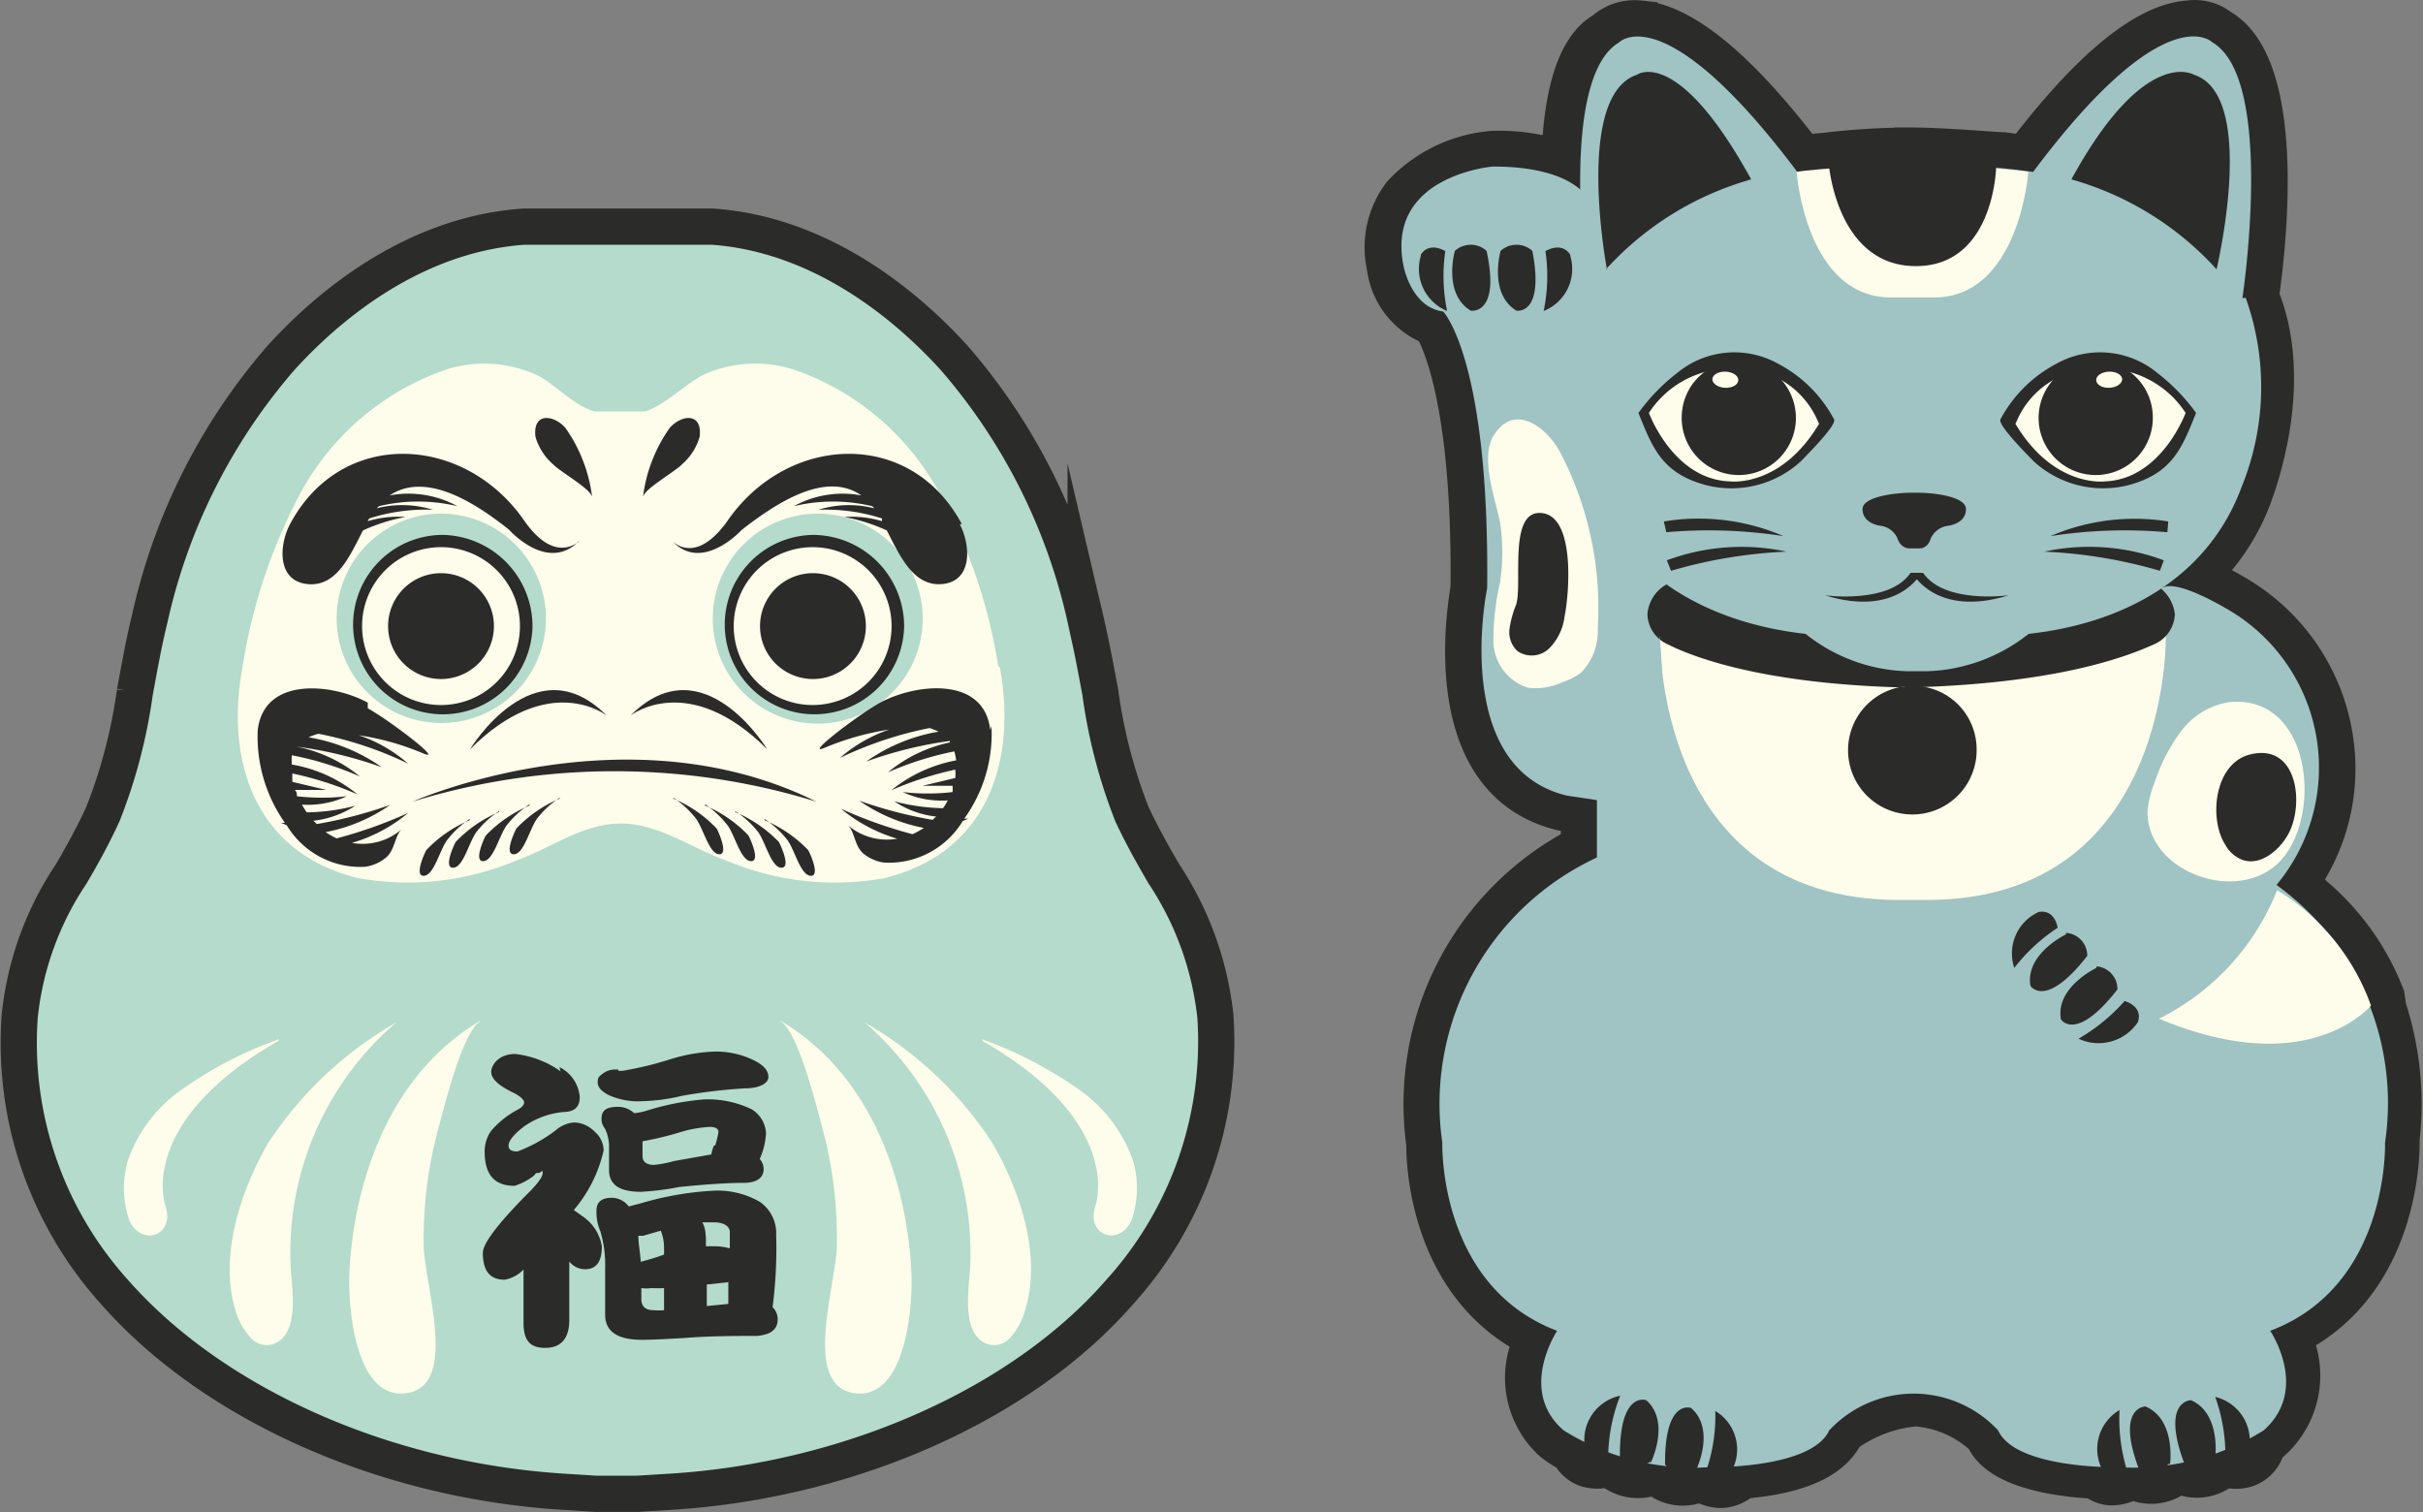 <svg id="Ebene_1" data-name="Ebene 1" xmlns="http://www.w3.org/2000/svg" xmlns:xlink="http://www.w3.org/1999/xlink" viewBox="0 0 81.04 50.57"><rect x="0" y="0" width="81.04" height="50.57" fill="#808080" stroke="none"/><defs><clipPath id="clip-path" transform="translate(-642.48 -359.32)"><rect x="642.48" y="359.32" width="81.04" height="50.57" style="fill:none"/></clipPath></defs><g style="clip-path:url(#clip-path)"><path d="M719.94,389.28l-.49-.44a6.62,6.62,0,0,0,1.12-4.87,6.78,6.78,0,0,0-3.22-4.76,10.35,10.35,0,0,0-1.22-.63,7.14,7.14,0,0,0,1.78-2.79c.41-1.16,1.22-4.06.19-6.57.23-1.6.95-7.68-1.35-9a1.42,1.42,0,0,0-1.06-.28c-1.45.09-3.31,1.6-5.52,4.5l-.65-.09c-.23,0-2.08-.16-3.08-.16a24.19,24.19,0,0,0-2.87.17l-.75.07c-2.21-2.89-4.07-4.4-5.51-4.49a1.54,1.54,0,0,0-1.2.39c-.87.48-1.39,1.91-1.47,4.28a6.81,6.81,0,0,0-2.21-.31,4.71,4.71,0,0,0-3.1,1.49,3,3,0,0,0-.53,2.47,2.48,2.48,0,0,0,1.57,2c.29.49,1.29,2.61,1.23,8.71,0,.15-1.31,6.47,3.12,7.53l.57.08v1a9.76,9.76,0,0,0-5.17,10c0,.12-.1,4.64,3.61,6.51a2.94,2.94,0,0,0,.66,3.49,3.93,3.93,0,0,0,.58.37,1,1,0,0,0,.54.49,1.25,1.25,0,0,0,.78,0h0a1.44,1.44,0,0,0,1.38.32l.22,0a1.38,1.38,0,0,0,1.46.18,1.3,1.3,0,0,0,.71.21,1.12,1.12,0,0,0,.72-.31c1.88-.16,3-.67,3.43-1.54a4.65,4.65,0,0,1,2.34-.88,3.7,3.7,0,0,1,2.28,1c.43,1,2.21,1.34,3.69,1.42a.93.93,0,0,0,.53.22,1.31,1.31,0,0,0,.75-.2,1.4,1.4,0,0,0,1.52-.17h.08a1.4,1.4,0,0,0,1.49-.24,1.22,1.22,0,0,0,.75,0,1.05,1.05,0,0,0,.61-.58.94.94,0,0,0,0-.16l.23-.15a3,3,0,0,0,.71-3.52c3.71-1.88,3.62-6.4,3.61-6.61a10.42,10.42,0,0,0-.44-4.4h0l-.06-.41a8.4,8.4,0,0,0-2.41-3.46" transform="translate(-642.48 -359.32)" style="fill:#2b2b2a"/><path d="M719.94,389.28l-.49-.44a6.62,6.62,0,0,0,1.12-4.87,6.78,6.78,0,0,0-3.22-4.76,10.35,10.35,0,0,0-1.22-.63,7.14,7.14,0,0,0,1.78-2.79c.41-1.16,1.22-4.06.19-6.57.23-1.6.95-7.68-1.35-9a1.42,1.42,0,0,0-1.06-.28c-1.45.09-3.31,1.6-5.52,4.5l-.65-.09c-.23,0-2.08-.16-3.08-.16a24.19,24.19,0,0,0-2.87.17l-.75.07c-2.21-2.89-4.07-4.4-5.51-4.49a1.54,1.54,0,0,0-1.2.39c-.87.48-1.39,1.91-1.47,4.28a6.81,6.81,0,0,0-2.21-.31,4.71,4.71,0,0,0-3.1,1.49,3,3,0,0,0-.53,2.47,2.48,2.48,0,0,0,1.57,2c.29.49,1.29,2.61,1.23,8.71,0,.15-1.31,6.47,3.12,7.53l.57.08v1a9.76,9.76,0,0,0-5.17,10c0,.12-.1,4.64,3.61,6.51a2.94,2.94,0,0,0,.66,3.49,3.93,3.93,0,0,0,.58.37,1,1,0,0,0,.54.49,1.25,1.25,0,0,0,.78,0h0a1.44,1.44,0,0,0,1.38.32l.22,0a1.38,1.38,0,0,0,1.46.18,1.3,1.3,0,0,0,.71.21,1.12,1.12,0,0,0,.72-.31c1.88-.16,3-.67,3.43-1.54a4.65,4.65,0,0,1,2.34-.88,3.7,3.7,0,0,1,2.28,1c.43,1,2.21,1.34,3.69,1.42a.93.93,0,0,0,.53.22,1.31,1.31,0,0,0,.75-.2,1.4,1.4,0,0,0,1.52-.17h.08a1.4,1.4,0,0,0,1.49-.24,1.22,1.22,0,0,0,.75,0,1.05,1.05,0,0,0,.61-.58.94.94,0,0,0,0-.16l.23-.15a3,3,0,0,0,.71-3.52c3.71-1.88,3.62-6.4,3.61-6.61a10.42,10.42,0,0,0-.44-4.4h0l-.06-.41A8.4,8.4,0,0,0,719.94,389.28Z" transform="translate(-642.48 -359.32)" style="fill:none;stroke:#2b2b2a;stroke-miterlimit:10;stroke-width:1.211px"/><path d="M718.6,388.94a6.12,6.12,0,0,0-1.56-9.21c-.34-.2-1.8-1.05-2.26-.74l-2.07,1.41,0,1.54-5.15-4.9v-2.1l-11.68-8.31s0-1.74-3.47-1.74c0,0-3.55.29-3,3.26,0,0,.23,1.44,1.34,1.59,0,0,1.55,1.59,1.47,9.25,0,0-1.25,6,2.67,6.94l1,.15V388a9.08,9.08,0,0,0-5.17,9.54s-.15,4.78,3.84,6.29c0,0-1.33,2,.22,3.33a8.21,8.21,0,0,0,4.88,1.23s3.4.07,4-1.23a3.86,3.86,0,0,1,5.65,0c.59,1.3,4,1.23,4,1.23a8.25,8.25,0,0,0,4.88-1.23c1.55-1.37.22-3.33.22-3.33,4-1.51,3.84-6.29,3.84-6.29a9,9,0,0,0-3.64-8.63" transform="translate(-642.48 -359.32)" style="fill:#a0c3c3"/><path d="M714.83,380.56l-8.43,1.17L698,380.56s-.23,8.86,8,8.86h.92c8.2,0,8-8.86,8-8.86" transform="translate(-642.48 -359.32)" style="fill:#fefcea"/><path d="M715.22,379.87a1.3,1.3,0,0,0-1.54-1.14l-7.45,1-7.17-1a1.25,1.25,0,0,0-1.48,1.14,1.14,1.14,0,0,0,.68,1c1,.5,3.33,1.31,7.77,1.44a.68.68,0,0,1,.4,0c4.62-.13,7-.94,8.09-1.44a1.14,1.14,0,0,0,.7-1" transform="translate(-642.48 -359.32)" style="fill:#2b2b2a"/><path d="M717.48,369.29s1.11-7.31-1-8.55c0,0-1.55-1.62-6,4.33a25.68,25.68,0,0,0-4.19-.24,31.05,31.05,0,0,0-3.66.29c-4.49-6-6-4.38-6-4.38-2,1.18-1.13,7.88-1,8.49a9.62,9.62,0,0,0,.1,6.36c1.08,3.07,4,4.58,7.14,4.93a5.7,5.7,0,0,0,3.4,1.25v0h.65v0a5.75,5.75,0,0,0,3.41-1.25c3.17-.35,6-1.86,7.13-4.93a8.86,8.86,0,0,0,.13-6.31Z" transform="translate(-642.48 -359.32)" style="fill:#a0c3c3"/><path d="M696.23,368.35s-1.11-5.83,1-6.53c0,0,1.35-1,3.82,3.5a10.34,10.34,0,0,0-4.85,3" transform="translate(-642.48 -359.32)" style="fill:#2b2b2a"/><path d="M716.61,368.35s1.4-5.83-.75-6.53c0,0-1.64-1-4.1,3.5a10.34,10.34,0,0,1,4.85,3" transform="translate(-642.48 -359.32)" style="fill:#2b2b2a"/><path d="M715.93,373.13a6.5,6.5,0,0,0-1.3-1.34,3,3,0,0,0-3.38-.3,4.48,4.48,0,0,0-1.86,1.85c-.12.19,1,1.29,1.11,1.41a3.44,3.44,0,0,0,3.15.8c1.49-.39,1.81-1.25,2.28-2.42" transform="translate(-642.48 -359.32)" style="fill:#2b2b2a"/><path d="M709.9,373.48a2.89,2.89,0,0,1,2.78-1.83,3.26,3.26,0,0,1,2.9,1.48s-.81,2.22-2.7,2.29c0,0-1.71.23-3-1.94" transform="translate(-642.48 -359.32)" style="fill:#fefcea"/><path d="M714.48,373.18a1.91,1.91,0,1,1-2-1.79,1.89,1.89,0,0,1,2,1.79" transform="translate(-642.48 -359.32)" style="fill:#2b2b2a"/><path d="M713.46,372c0,.15-.19.28-.43.29s-.43-.1-.44-.25.18-.28.42-.29.44.1.45.25" transform="translate(-642.48 -359.32)" style="fill:#fefcea"/><path d="M697.28,373.13a6.5,6.5,0,0,1,1.3-1.34,3,3,0,0,1,3.38-.3,4.48,4.48,0,0,1,1.86,1.85c.12.19-1,1.29-1.11,1.41a3.44,3.44,0,0,1-3.15.8c-1.49-.39-1.81-1.25-2.28-2.42" transform="translate(-642.48 -359.32)" style="fill:#2b2b2a"/><path d="M703.31,373.48a2.89,2.89,0,0,0-2.78-1.83,3.26,3.26,0,0,0-2.9,1.48s.81,2.22,2.7,2.29c0,0,1.71.23,3-1.94" transform="translate(-642.48 -359.32)" style="fill:#fefcea"/><path d="M698.73,373.18a1.91,1.91,0,1,0,2-1.79,1.89,1.89,0,0,0-2,1.79" transform="translate(-642.48 -359.32)" style="fill:#2b2b2a"/><path d="M699.75,372c0,.15.19.28.43.29s.43-.1.44-.25-.18-.28-.42-.29-.44.1-.45.25" transform="translate(-642.48 -359.32)" style="fill:#fefcea"/><path d="M708.23,376.3c-.13-.68-3.33-.66-3.45,0,0,0-.09.47.56.6a.72.72,0,0,1,.6.42s.09.33.39.34h.35c.3,0,.38-.34.38-.34a.74.74,0,0,1,.61-.42c.65-.13.56-.6.56-.6" transform="translate(-642.48 -359.32)" style="fill:#2b2b2a"/><path d="M706.44,364.78s-3.39.18-3.87.29c0,0,.3,4.2,3.16,4.2h1.43c2.86,0,3.16-4.2,3.16-4.2-.48-.11-3.86-.29-3.88-.29" transform="translate(-642.48 -359.32)" style="fill:#fefcea"/><path d="M703.64,364.75s.24,3.47,2.92,3.47,2.71-3.47,2.68-3.47a14.46,14.46,0,0,0-5.6,0" transform="translate(-642.48 -359.32)" style="fill:#2b2b2a"/><path d="M703.52,379.23s2.15.3,2.86-.75h.36s-.77,1.51-3.22.75" transform="translate(-642.48 -359.32)" style="fill:#2b2b2a"/><path d="M709.66,379.23s-2.14.3-2.86-.75h-.36s.78,1.51,3.22.75" transform="translate(-642.48 -359.32)" style="fill:#2b2b2a"/><path d="M698.13,376.76a7.17,7.17,0,0,1,4,.49,16.36,16.36,0,0,0-3.92-.13Z" transform="translate(-642.48 -359.32)" style="fill:#2b2b2a"/><path d="M698.23,378.06a7.15,7.15,0,0,1,4-.29,16.13,16.13,0,0,0-3.86.64Z" transform="translate(-642.48 -359.32)" style="fill:#2b2b2a"/><path d="M715,376.76a7.13,7.13,0,0,0-3.94.49,16.26,16.26,0,0,1,3.91-.13Z" transform="translate(-642.48 -359.32)" style="fill:#2b2b2a"/><path d="M714.85,378.06a7.12,7.12,0,0,0-4-.29,16.26,16.26,0,0,1,3.87.64Z" transform="translate(-642.48 -359.32)" style="fill:#2b2b2a"/><path d="M708.59,384.36a2.15,2.15,0,1,1-2.15-2.1,2.12,2.12,0,0,1,2.15,2.1" transform="translate(-642.48 -359.32)" style="fill:#2b2b2a"/><path d="M694.6,374.33a11.24,11.24,0,0,1,1.32,6,2,2,0,0,1-.55,1.48,2.08,2.08,0,0,1-.59.31,2.17,2.17,0,0,1-1.2.2,1.65,1.65,0,0,1-1.15-1.52,8.6,8.6,0,0,1,.22-2,6.71,6.71,0,0,0,0-2c-.15-.79-.68-2.17-.21-2.92.69-1.11,1.77-.26,2.2.53" transform="translate(-642.48 -359.32)" style="fill:#fefcea"/><path d="M694.8,380a1.83,1.83,0,0,1-.5,1,.84.84,0,0,1-1.06.1.85.85,0,0,1-.27-.76,3.28,3.28,0,0,1,.22-.8c.22-.71-.28-3.18.86-3.06s.91,2.77.75,3.5" transform="translate(-642.48 -359.32)" style="fill:#2b2b2a"/><path d="M714.31,386.41a3.29,3.29,0,0,1,.23-.91,6,6,0,0,1,.87-1.7,2.5,2.5,0,0,1,1.64-1c2.72-.25,3.12,3.75,1.72,5.29s-4.58.39-4.46-1.72" transform="translate(-642.48 -359.32)" style="fill:#fefcea"/><path d="M719,387.24c-.31.55-.95,1.06-1.54.83a1.11,1.11,0,0,1-.56-.51c-.54-.85-.37-2.68.81-3,1.64-.43,1.85,1.71,1.29,2.68" transform="translate(-642.48 -359.32)" style="fill:#2b2b2a"/><path d="M690,367.88a1.52,1.52,0,0,0,.88,1.84,5.77,5.77,0,0,1-.06-2s-.53-.34-.82.12" transform="translate(-642.48 -359.32)" style="fill:#2b2b2a"/><path d="M695,367.88a1.51,1.51,0,0,1-.89,1.84,5.77,5.77,0,0,0,.06-2s.53-.34.83.12" transform="translate(-642.48 -359.32)" style="fill:#2b2b2a"/><path d="M691.14,367.71s-.41,1.43.53,2c0,0,1,.17.53-2a.79.79,0,0,0-1.06,0" transform="translate(-642.48 -359.32)" style="fill:#2b2b2a"/><path d="M692.67,367.71s-.41,1.43.53,2c0,0,.95.17.53-2a.79.79,0,0,0-1.06,0" transform="translate(-642.48 -359.32)" style="fill:#2b2b2a"/><path d="M700.4,408.51a1.5,1.5,0,0,0-.55-2,5.62,5.62,0,0,1-.28,1.93s.46.43.83,0" transform="translate(-642.48 -359.32)" style="fill:#2b2b2a"/><path d="M695.48,407.66a1.51,1.51,0,0,1,1.19-1.66,5.71,5.71,0,0,0-.4,1.92s-.59.25-.79-.26" transform="translate(-642.48 -359.32)" style="fill:#2b2b2a"/><path d="M699.21,408.48s.66-1.35-.17-2.07c0,0-.89-.33-.87,1.89a.79.79,0,0,0,1,.18" transform="translate(-642.48 -359.32)" style="fill:#2b2b2a"/><path d="M697.7,408.22s.66-1.35-.16-2.07c0,0-.9-.33-.88,1.89a.78.78,0,0,0,1,.18" transform="translate(-642.48 -359.32)" style="fill:#2b2b2a"/><path d="M717.71,407.74a1.51,1.51,0,0,0-1.14-1.7,5.73,5.73,0,0,1,.34,1.93s.58.26.8-.23" transform="translate(-642.48 -359.32)" style="fill:#2b2b2a"/><path d="M712.77,408.43a1.51,1.51,0,0,1,.6-1.95,5.87,5.87,0,0,0,.23,1.95s-.48.41-.83,0" transform="translate(-642.48 -359.32)" style="fill:#2b2b2a"/><path d="M716.57,408.07s.2-1.48-.81-1.92c0,0-1,0-.24,2.07a.79.79,0,0,0,1.05-.15" transform="translate(-642.48 -359.32)" style="fill:#2b2b2a"/><path d="M715.06,408.28s.2-1.48-.82-1.92c0,0-1,0-.23,2.07a.79.79,0,0,0,1-.15" transform="translate(-642.48 -359.32)" style="fill:#2b2b2a"/><path d="M714.69,393.39a8.14,8.14,0,0,0,3.95-4.3,7.47,7.47,0,0,1,3.14,3.86s-2.07,2.55-7.09.44" transform="translate(-642.48 -359.32)" style="fill:#fefcea"/><path d="M695.9,386.08s2.69.16,2.08-5.52c0,0-.08,3.35,1.45,5.45,0,0-1.13.66-3.53.07" transform="translate(-642.48 -359.32)" style="fill:#a0c3c3"/><path d="M710.67,389.82a1.52,1.52,0,0,0-.82,1.87,6,6,0,0,1,1.45-1.34s-.08-.62-.63-.53" transform="translate(-642.48 -359.32)" style="fill:#2b2b2a"/><path d="M714,393.48a1.58,1.58,0,0,1-2,.58,6.29,6.29,0,0,0,1.54-1.26s.61.16.45.68" transform="translate(-642.48 -359.32)" style="fill:#2b2b2a"/><path d="M711.58,390.57s-1.37.65-1.19,1.72c0,0,.5.8,1.9-1a.76.76,0,0,0-.71-.77" transform="translate(-642.48 -359.32)" style="fill:#2b2b2a"/><path d="M712.6,391.69s-1.38.65-1.19,1.72c0,0,.49.8,1.89-1a.76.76,0,0,0-.7-.77" transform="translate(-642.48 -359.32)" style="fill:#2b2b2a"/><path d="M683.13,393.31a10.69,10.69,0,0,0-1.72-4.76c-.36-.62-.73-1.27-1.07-2a17.49,17.49,0,0,1-1.06-4.08c-.15-.8-.3-1.61-.49-2.42a19.83,19.83,0,0,0-4.37-8.73c-1.38-1.53-4.27-4.15-8.11-4.42H660c-3.88.27-6.77,2.89-8.15,4.42a19.83,19.83,0,0,0-4.37,8.73c-.2.81-.34,1.62-.49,2.42a17.49,17.49,0,0,1-1.07,4.08c-.34.74-.7,1.39-1.06,2a10.48,10.48,0,0,0-1.72,4.75,12.43,12.43,0,0,0,3.16,9.22c3.29,3.75,9,6.31,15,6.69l1.11.07h1.39l1.14-.07c6-.38,11.74-2.94,15-6.69A12.48,12.48,0,0,0,683.13,393.31Z" transform="translate(-642.48 -359.32)" style="fill:#b4dbcb"/><path d="M683.13,393.31a10.69,10.69,0,0,0-1.72-4.76c-.36-.62-.73-1.27-1.07-2a17.49,17.49,0,0,1-1.06-4.08c-.15-.8-.3-1.61-.49-2.42a19.83,19.83,0,0,0-4.37-8.73c-1.38-1.53-4.27-4.15-8.11-4.42H660c-3.88.27-6.77,2.89-8.15,4.42a19.83,19.83,0,0,0-4.37,8.73c-.2.81-.34,1.62-.49,2.42a17.49,17.49,0,0,1-1.07,4.08c-.34.74-.7,1.39-1.06,2a10.48,10.48,0,0,0-1.72,4.75,12.43,12.43,0,0,0,3.16,9.22c3.29,3.75,9,6.31,15,6.69l1.11.07h1.39l1.14-.07c6-.38,11.74-2.94,15-6.69A12.48,12.48,0,0,0,683.13,393.31Z" transform="translate(-642.48 -359.32)" style="fill:none;stroke:#2b2b2a;stroke-miterlimit:10;stroke-width:1.211px"/><path d="M675.87,381.61A17.91,17.91,0,0,0,674,376a8.79,8.79,0,0,0-5-4.33,4.24,4.24,0,0,0-2.94.16c-.61.28-1.27,1-2,1.25h-1.7c-.74-.21-1.39-1-2-1.25a4.22,4.22,0,0,0-2.93-.16,8.81,8.81,0,0,0-5,4.33,18.43,18.43,0,0,0-1.84,5.63c-.58,3.13.4,6.21,3.87,7.06a9.36,9.36,0,0,0,5.29-.59c1.1-.39,2.12-1.16,3.31-1.23,1.35-.09,2.48.8,3.71,1.23a9.34,9.34,0,0,0,5.29.59c3.46-.85,4.44-3.93,3.86-7.06" transform="translate(-642.48 -359.32)" style="fill:#fefcea"/><path d="M658.54,393.48c-.56.33-1.16,2.68-1.36,3.44a14.2,14.2,0,0,0-.53,4c0,1.34,1.23,4.8-.62,5-1.47.16-1.85-2.2-1.87-3.64,0,0-.15-6.12,4.38-8.82" transform="translate(-642.48 -359.32)" style="fill:#fefcea"/><path d="M655.74,393.51a10.13,10.13,0,0,0-3.53,8.32c.06.73.24,2-.47,2.39a.71.71,0,0,1-.91-.2,2.17,2.17,0,0,1-.46-.83c-.59-1.85.17-4.05,1.07-5.63a12.65,12.65,0,0,1,4.3-4.05" transform="translate(-642.48 -359.32)" style="fill:#fefcea"/><path d="M651.8,394.08a13.17,13.17,0,0,0-3.35,1.76,4.82,4.82,0,0,0-1.7,2.31,3.32,3.32,0,0,0,.06,2c.42.88,1.54.49,1.2-.51,0,0-1-2.77,3.79-5.51" transform="translate(-642.48 -359.32)" style="fill:#fefcea"/><path d="M668.59,393.48c.56.33,1.16,2.68,1.36,3.44a14.2,14.2,0,0,1,.52,4c0,1.34-1.22,4.8.63,5,1.47.16,1.85-2.2,1.87-3.64,0,0,.15-6.12-4.38-8.82" transform="translate(-642.48 -359.32)" style="fill:#fefcea"/><path d="M671.39,393.51a10.16,10.16,0,0,1,3.53,8.32c-.06.73-.24,2,.47,2.39a.71.71,0,0,0,.91-.2,2.15,2.15,0,0,0,.45-.83c.6-1.85-.16-4.05-1.07-5.63a12.53,12.53,0,0,0-4.29-4.05" transform="translate(-642.48 -359.32)" style="fill:#fefcea"/><path d="M673.34,380a3.51,3.51,0,1,1-3.5-3.5,3.51,3.51,0,0,1,3.5,3.5" transform="translate(-642.48 -359.32)" style="fill:#b4dbcb"/><path d="M660.74,380a3.5,3.5,0,1,1-3.5-3.5,3.51,3.51,0,0,1,3.5,3.5" transform="translate(-642.48 -359.32)" style="fill:#b4dbcb"/><path d="M675.33,394.08a13.52,13.52,0,0,1,3.35,1.76,4.88,4.88,0,0,1,1.7,2.31,3.32,3.32,0,0,1-.06,2c-.42.88-1.54.49-1.2-.51,0,0,1-2.77-3.79-5.51" transform="translate(-642.48 -359.32)" style="fill:#fefcea"/><path d="M672.72,380.26a3,3,0,1,1-3.05-3.05,3.06,3.06,0,0,1,3.05,3.05" transform="translate(-642.48 -359.32)" style="fill:#2b2b2a"/><path d="M672.3,380.26a2.64,2.64,0,1,1-2.63-2.64,2.64,2.64,0,0,1,2.63,2.64" transform="translate(-642.48 -359.32)" style="fill:#fefcea"/><path d="M671.44,380.26a1.77,1.77,0,1,1-1.77-1.77,1.77,1.77,0,0,1,1.77,1.77" transform="translate(-642.48 -359.32)" style="fill:#2b2b2a"/><path d="M660.29,380.26a3,3,0,1,1-3-3.05,3.06,3.06,0,0,1,3,3.05" transform="translate(-642.48 -359.32)" style="fill:#2b2b2a"/><path d="M659.87,380.26a2.64,2.64,0,1,1-2.63-2.64,2.64,2.64,0,0,1,2.63,2.64" transform="translate(-642.48 -359.32)" style="fill:#fefcea"/><path d="M659,380.26a1.77,1.77,0,1,1-1.77-1.77,1.77,1.77,0,0,1,1.77,1.77" transform="translate(-642.48 -359.32)" style="fill:#2b2b2a"/><path d="M658.2,384.38s2.15-3.56,4.57-1.13c0,0-1.92-1.52-4.57,1.13" transform="translate(-642.48 -359.32)" style="fill:#2b2b2a"/><path d="M668.14,384.38s-2.15-3.56-4.57-1.13c0,0,1.92-1.52,4.57,1.13" transform="translate(-642.48 -359.32)" style="fill:#2b2b2a"/><path d="M656.28,386.13s7.12-3.16,13.5,0a22.93,22.93,0,0,0-13.5,0" transform="translate(-642.48 -359.32)" style="fill:#2b2b2a"/><path d="M662.27,375.91c-.06-.25-1.09-.84-1.29-1.06a1.93,1.93,0,0,1-.59-.92c-.1-.82.6-.75,1-.3a5.08,5.08,0,0,1,.89,2.28" transform="translate(-642.48 -359.32)" style="fill:#2b2b2a"/><path d="M664,375.91c.06-.25,1.09-.84,1.29-1.06a1.93,1.93,0,0,0,.59-.92c.1-.82-.6-.75-1-.3a5.08,5.08,0,0,0-.89,2.28" transform="translate(-642.48 -359.32)" style="fill:#2b2b2a"/><path d="M674.65,376.85c-1.72-3.22-5.81-3-7.81-.15-.87,1.25-1.56,1-1.86.73,1,1.05,2.31-.39,2.31-.39,1.11-.86,2.79-2,4-1.15a3.39,3.39,0,0,0-2.26.36,5.59,5.59,0,0,1,2.62,0,.46.46,0,0,1,.07.07,3.43,3.43,0,0,0-1.87.05,6.16,6.16,0,0,1,2.13.29l0,.09a3.56,3.56,0,0,0-1.26-.14,6.16,6.16,0,0,1,1.42.45c.44.85.9,1.91,1.89,1.79s.91-1.31.55-2" transform="translate(-642.48 -359.32)" style="fill:#2b2b2a"/><path d="M661.85,377.43c-.31.24-1,.52-1.86-.73-2-2.85-6.09-3.07-7.81.15-.36.68-.45,1.87.55,2s1.45-.94,1.89-1.79a6.16,6.16,0,0,1,1.42-.45,3.53,3.53,0,0,0-1.26.14.41.41,0,0,1,.05-.09,6.14,6.14,0,0,1,2.13-.29,3.46,3.46,0,0,0-1.88-.05l.07-.07a5.63,5.63,0,0,1,2.63,0,3.41,3.41,0,0,0-2.27-.36c1.24-.83,2.92.29,4,1.15,0,0,1.27,1.44,2.32.39" transform="translate(-642.48 -359.32)" style="fill:#2b2b2a"/><path d="M665,386a3.08,3.08,0,0,1,.71.64c.27.29.47,1.22.81,1.25s0-.73-.07-.86a4.27,4.27,0,0,0-1.45-1" transform="translate(-642.48 -359.32)" style="fill:#2b2b2a"/><path d="M666.06,386.22a3.12,3.12,0,0,1,.71.65c.27.29.46,1.21.81,1.25s0-.74-.07-.86a4.29,4.29,0,0,0-1.45-1" transform="translate(-642.48 -359.32)" style="fill:#2b2b2a"/><path d="M667.07,386.45a3.12,3.12,0,0,1,.72.64c.27.29.46,1.22.81,1.25s0-.73-.07-.86a4.4,4.4,0,0,0-1.46-1" transform="translate(-642.48 -359.32)" style="fill:#2b2b2a"/><path d="M668.05,386.71a3.17,3.17,0,0,1,.72.65c.27.29.46,1.21.81,1.25s0-.74-.07-.86a4.43,4.43,0,0,0-1.46-1" transform="translate(-642.48 -359.32)" style="fill:#2b2b2a"/><path d="M661.2,386a3.08,3.08,0,0,0-.71.64c-.27.29-.46,1.22-.81,1.25s0-.73.07-.86a4.27,4.27,0,0,1,1.45-1" transform="translate(-642.48 -359.32)" style="fill:#2b2b2a"/><path d="M660.19,386.22a3.17,3.17,0,0,0-.72.65c-.27.29-.46,1.21-.81,1.25s0-.74.07-.86a4.43,4.43,0,0,1,1.46-1" transform="translate(-642.48 -359.32)" style="fill:#2b2b2a"/><path d="M659.17,386.45a3.08,3.08,0,0,0-.71.64c-.27.29-.46,1.22-.81,1.25s0-.73.07-.86a4.27,4.27,0,0,1,1.45-1" transform="translate(-642.48 -359.32)" style="fill:#2b2b2a"/><path d="M658.19,386.71a3.12,3.12,0,0,0-.71.65c-.27.29-.46,1.21-.81,1.25s0-.74.07-.86a4.29,4.29,0,0,1,1.45-1" transform="translate(-642.48 -359.32)" style="fill:#2b2b2a"/><path d="M675.6,383.74c-.2-1.82-2.5-1.56-3.68-.92-.7.38-2.59,1.82-1.86,1.51a9.15,9.15,0,0,1,2.16-.61,4.94,4.94,0,0,0-1.65.95,12.49,12.49,0,0,1,3-1,2.08,2.08,0,0,1,.3.12,5.93,5.93,0,0,0-2.42,1,13.73,13.73,0,0,1,2.8-.69s0,0,0,.05a4.79,4.79,0,0,0-2.07,1,10.72,10.72,0,0,1,2.22-.7,2.27,2.27,0,0,1,.06.3,4.89,4.89,0,0,0-2.17,1,11.34,11.34,0,0,1,2.14-.69,1.33,1.33,0,0,1,0,.28l-1.09.26h1a2.09,2.09,0,0,1,0,.21,7.15,7.15,0,0,1-1.67,0,3.11,3.11,0,0,0,1.51.28,2.26,2.26,0,0,1-.16.26,6.74,6.74,0,0,1-1.63-.23,3.12,3.12,0,0,0,1.4.51l-.12.11a15,15,0,0,1-2.45-.64,5.64,5.64,0,0,0,2.16.91l0,0a2.93,2.93,0,0,1-.38.21,15.28,15.28,0,0,1-2.39-.85,5.24,5.24,0,0,0,1.88,1,2,2,0,0,1-1.65-.45c.23.22.22.7.52.95a1.38,1.38,0,0,0,.7.3,2.89,2.89,0,0,0,2.62-1.39l.19-.08-.14,0a4.84,4.84,0,0,0,.91-3.1" transform="translate(-642.48 -359.32)" style="fill:#2b2b2a"/><path d="M654.78,382.82c-1.17-.64-3.47-.89-3.68.92a5,5,0,0,0,.91,3.1l-.13,0,.19.08a2.87,2.87,0,0,0,2.61,1.39,1.38,1.38,0,0,0,.7-.3c.31-.25.3-.73.53-.95a2,2,0,0,1-1.66.45,5.16,5.16,0,0,0,1.88-1,15.28,15.28,0,0,1-2.39.85,2.85,2.85,0,0,1-.37-.21l0,0a5.58,5.58,0,0,0,2.16-.91,15,15,0,0,1-2.45.64l-.12-.11a3.22,3.22,0,0,0,1.4-.5,6.85,6.85,0,0,1-1.62.22,2.26,2.26,0,0,1-.16-.26,3.07,3.07,0,0,0,1.5-.28,7.15,7.15,0,0,1-1.67,0c0-.08,0-.14-.07-.21h1.06l-1.14-.27a2.66,2.66,0,0,1,0-.28,11.13,11.13,0,0,1,2.18.7,4.71,4.71,0,0,0-2.2-1,2.61,2.61,0,0,1,0-.31,10.7,10.7,0,0,1,2.28.71,4.87,4.87,0,0,0-2.12-1l0,0a13.89,13.89,0,0,1,2.85.69,5.94,5.94,0,0,0-2.45-1,1.85,1.85,0,0,1,.33-.12,12.35,12.35,0,0,1,3,1,4.85,4.85,0,0,0-1.65-.95,8.88,8.88,0,0,1,2.16.61c.73.31-1.16-1.13-1.86-1.51" transform="translate(-642.48 -359.32)" style="fill:#2b2b2a"/><path d="M666.87,402.2l-.75.08V403l.72-.07q0-.32,0-.72m-.75-1.51V401h.22a2.15,2.15,0,0,1,.58.07c0-.18,0-.35,0-.54s-.19-.33-.54-.33l-.38,0a.92.92,0,0,1,.11.43m.32-3a3,3,0,0,0,.11-.45c0-.11-.1-.17-.29-.17a4,4,0,0,0-1,.18,10.88,10.88,0,0,1-1.25.3c0,.15,0,.33,0,.5s.12.29.38.29a3.85,3.85,0,0,0,.68-.13l1.24-.22a1.42,1.42,0,0,1,.09-.3m-1.67,4.77a3.66,3.66,0,0,1-.42,0,1.16,1.16,0,0,1-.34,0v.36c0,.26.14.38.42.38a2,2,0,0,0,.34,0Zm0-1.08v-.28a1.51,1.51,0,0,0-.11-.56l-.59.17-.16,0c0,.25.06.54.08.87a7.84,7.84,0,0,0,.78-.24m-1-4.73a2,2,0,0,0,.47-.1,8.88,8.88,0,0,1,1.86-.36,3.38,3.38,0,0,1,1.6.33,1,1,0,0,1,.48.8,2.39,2.39,0,0,1-.21.86.52.52,0,0,1,.13.34c0,.28-.21.44-.6.46-.69,0-1.43.06-2.23.14a8.8,8.8,0,0,1-1.28.16c-.71,0-1.06-.24-1.06-.73v-.76a1.34,1.34,0,0,0-.14-.63.48.48,0,0,1-.11-.34c0-.25.16-.38.51-.38a.78.78,0,0,1,.58.21m-.53-1.42a.5.5,0,0,0,.16,0,11.46,11.46,0,0,0,1.57-.38,5.55,5.55,0,0,1,1.51-.26,2.86,2.86,0,0,1,1.37.33c.27.15.41.32.41.52s-.27.38-.8.38a18.33,18.33,0,0,0-2.09.25,6.33,6.33,0,0,1-1.34.18,2.38,2.38,0,0,1-1.1-.2c-.26-.13-.38-.27-.38-.44s.06-.2.21-.31a.67.67,0,0,1,.39-.11l.09,0m.35,4.58.42-.11a10.48,10.48,0,0,1,2.47-.42,2.83,2.83,0,0,1,1.5.38,1.28,1.28,0,0,1,.54,1.11,15.43,15.43,0,0,1-.12,2.41.55.55,0,0,1,.17.41c0,.33-.23.51-.69.55-.76,0-1.57,0-2.44.07q-1,.06-1.41.06-1.23,0-1.23-.84v-1.54a3.94,3.94,0,0,0-.16-1.25,1.6,1.6,0,0,1-.13-.69c0-.28.16-.43.51-.43a.72.72,0,0,1,.57.29m-2.32-4.66a1.22,1.22,0,0,1,.68,1c0,.33-.17.49-.52.5A2.71,2.71,0,0,0,660,397c-.34.26-.51.48-.51.63s.1.2.3.2a5.09,5.09,0,0,0,1.28-.71,1.05,1.05,0,0,1,.62-.26,1,1,0,0,1,.68.31.84.84,0,0,1,.3.62,4.63,4.63,0,0,1-1,2l.31.22a1.5,1.5,0,0,1,.63,1c0,.51-.19.76-.56.76a.67.67,0,0,1-.53-.26c0,.18,0,.37,0,.57l0,1.39c0,.61-.27.93-.81.93s-.72-.29-.72-.85l0-1.77a1.15,1.15,0,0,1-.63.34c-.49,0-.73-.29-.73-.9,0-.3.47-.93,1.4-1.88.39-.38.6-.64.6-.79s-.05,0-.14,0-.08,0-.14.08a2,2,0,0,1-.66.35c-.68,0-1-.38-1-1.15a1.19,1.19,0,0,1,.21-.68,3,3,0,0,1,.92-.73c.12-.07.19-.15.19-.23s-.11-.19-.31-.3c-.53-.25-.79-.48-.79-.72s.26-.6.8-.6a3.27,3.27,0,0,1,1.52.58" transform="translate(-642.48 -359.32)" style="fill:#2b2b2a"/></g></svg>